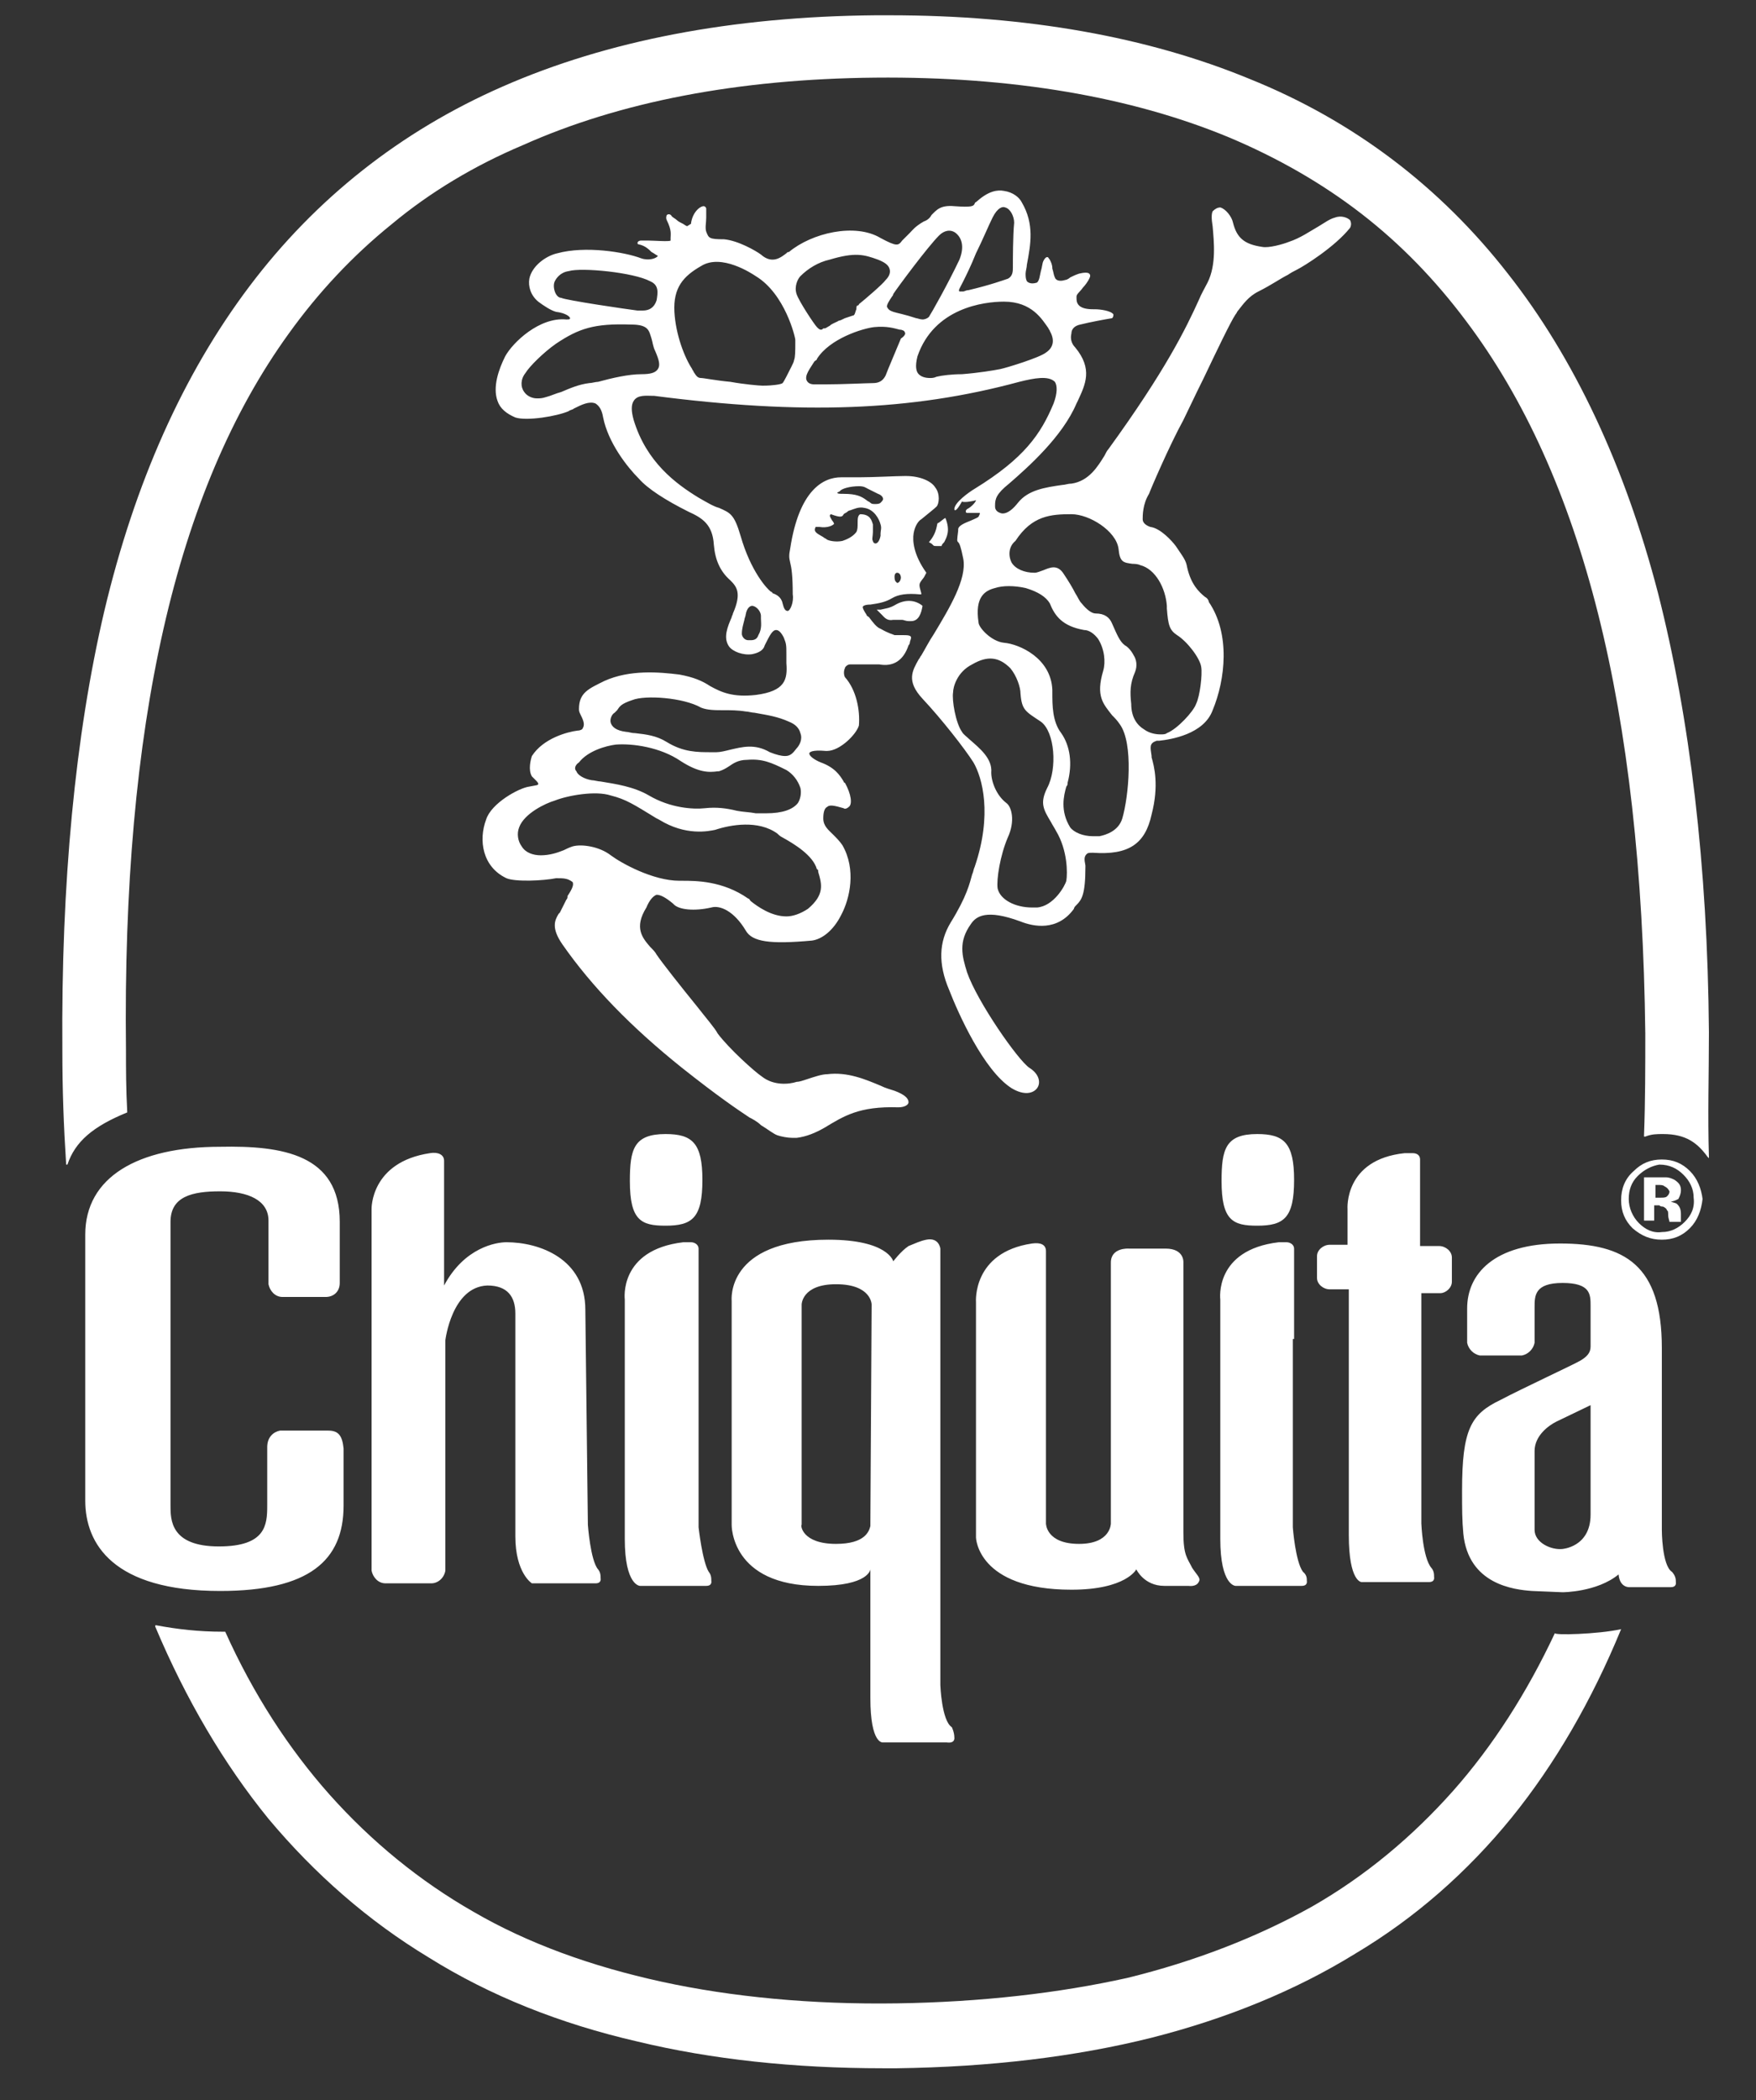 <?xml version="1.0" encoding="utf-8"?>
<!-- Generator: Adobe Illustrator 25.2.3, SVG Export Plug-In . SVG Version: 6.00 Build 0)  -->
<svg version="1.1" id="Calque_1" xmlns="http://www.w3.org/2000/svg" xmlns:xlink="http://www.w3.org/1999/xlink" x="0px" y="0px"
	 viewBox="0 0 138 165" style="enable-background:new 0 0 138 165;" xml:space="preserve">
<rect x="0" y="0" width="138" height="165" fill="#333333" stroke="none"/>
<style type="text/css">
	.st0{fill:#FFFFFF;}
</style>
<path id="yellow" class="st0" d="M127.4,128L127.4,128L127.4,128c-2.3,5.6-5.2,10.6-8.6,14.8c-3.5,4.3-7.6,7.9-12.3,10.7
	c-4.7,2.9-10.1,5.1-16,6.6c-6,1.5-12.7,2.3-20,2.4c-0.4,0-0.8,0-1.1,0c-7,0-13.5-0.7-19.3-2.1c-6.1-1.4-11.6-3.6-16.4-6.6
	c-4.8-2.9-9-6.6-12.6-10.9c-3.5-4.3-6.5-9.4-8.9-15.1l0-0.1l0.1,0c1.6,0.3,3.3,0.5,5.2,0.5c0,0,0.1,0,0.1,0c0,0,0.1,0,0.1,0h0l0,0
	c2.2,4.9,5,9.2,8.2,12.8c3.3,3.7,7.1,6.8,11.3,9.2c4.3,2.5,9.3,4.3,14.8,5.5c5.5,1.2,11.8,1.8,18.5,1.7c6.6-0.1,12.7-0.8,18.1-2
	c5.3-1.3,10.2-3.2,14.5-5.6c4.2-2.4,7.9-5.5,11.1-9.1c3.1-3.5,5.8-7.7,8-12.4l0,0h0C122,128.5,125.6,128.4,127.4,128z M41.6,61.8
	c0.5-0.1,0.7-0.1,0.7-0.2c0-0.1-0.1-0.2-0.2-0.3c-0.1-0.1-0.2-0.2-0.3-0.3c-0.3-0.5-0.1-1.3,0-1.6c0.9-1.4,2.8-1.9,3.6-2
	c0.2,0,0.4-0.1,0.4-0.2c0.2-0.3,0-0.7-0.2-1.1c-0.1-0.2-0.1-0.3-0.1-0.4c0-1.3,0.8-1.6,2-2.2c2-0.9,4.3-0.7,5.9-0.5
	c1.1,0.2,1.8,0.5,2.4,0.9c0.9,0.5,1.8,0.9,3.6,0.7c2.3-0.3,2.5-1.2,2.4-2.5c0-0.3,0-0.5,0-0.7c0-0.7,0-0.8-0.2-1.3
	c-0.2-0.4-0.4-0.6-0.6-0.6c-0.3,0-0.5,0.4-0.9,1.2c-0.1,0.4-0.5,0.6-1,0.7c-0.7,0.1-1.5-0.2-1.8-0.6c-0.5-0.7-0.1-1.6,0.2-2.3
	c0-0.1,0.1-0.2,0.1-0.3c0.7-1.6,0.3-2.1-0.2-2.6c-0.8-0.7-1.2-1.6-1.3-2.8c-0.1-1.6-0.9-2.1-2-2.6c-1.8-0.9-3.2-1.8-3.9-2.6
	c-0.9-0.9-2.4-2.8-2.8-4.8c-0.1-0.6-0.3-0.9-0.6-1.1c-0.5-0.2-1.1,0.1-1.7,0.4c-0.1,0.1-0.3,0.1-0.4,0.2c-0.9,0.4-3.3,0.8-4.2,0.5
	c-0.7-0.3-1.2-0.7-1.4-1.3c-0.4-1.1,0.1-2.5,0.6-3.5c0.6-1.1,2.7-3.1,4.8-2.9c0.2,0,0.3,0,0.3-0.1c0-0.1-0.3-0.4-1.1-0.5
	c-0.4-0.1-1-0.5-1.4-0.8c-0.6-0.5-0.8-1.2-0.7-1.8c0.2-1,1.3-1.8,2.2-2c2.2-0.6,5.3-0.1,6.6,0.4c0.6,0.2,1.2,0,1.3-0.2c0,0,0,0,0,0
	c-0.2-0.1-0.3-0.2-0.5-0.3c-0.2-0.2-0.5-0.5-1-0.6c-0.1,0-0.1-0.1-0.1-0.1c0-0.1,0.1-0.2,0.3-0.2c0.1,0,0.3,0,0.5,0
	c0.5,0,1.7,0.1,1.8,0c0-0.1,0-0.2,0-0.2c0-0.3,0.1-0.6-0.3-1.4c-0.1-0.2,0-0.4,0-0.4c0.1-0.1,0.3-0.1,0.4,0.1
	c0.1,0.1,0.3,0.2,0.4,0.3c0.1,0.1,0.3,0.2,0.5,0.3c0.3,0.2,0.3,0.2,0.4,0.1c0.1,0,0.1-0.1,0.2-0.1c0.1-0.9,0.7-1.4,1-1.4
	c0,0,0,0,0,0c0.1,0,0.2,0.1,0.2,0.2c0,0.2,0,0.4,0,0.7c0,0.4-0.1,0.8,0,1.1c0.2,0.5,0.2,0.6,1.4,0.6c1.1,0.1,2.5,0.9,2.9,1.2
	c0.9,0.8,1.6,0.2,2-0.1c0.1-0.1,0.1-0.1,0.2-0.1c1.8-1.5,5.2-2.3,7.2-1.1c1.3,0.7,1.4,0.6,1.7,0.2c0.1-0.1,0.2-0.2,0.4-0.4
	c0.1-0.1,0.1-0.1,0.2-0.2c0.2-0.2,0.4-0.5,1.1-0.9c0.3-0.1,0.5-0.3,0.6-0.5c0.4-0.4,0.7-0.8,1.8-0.7c1.4,0.1,1.5,0,1.6-0.2
	c0-0.1,0.1-0.1,0.2-0.2c0.9-0.8,1.6-0.9,2.1-0.8c0.7,0.1,1.2,0.5,1.4,0.9c1,1.7,0.7,3.3,0.4,4.9c0,0.2-0.1,0.5-0.1,0.7
	c0,0.2,0,0.4,0.1,0.6c0.2,0.2,0.5,0.2,0.8,0.1c0.2-0.2,0.2-0.5,0.3-0.9c0.1-0.3,0.1-0.6,0.2-0.8c0.1-0.2,0.2-0.3,0.3-0.3
	c0,0,0,0,0,0c0.1,0,0.1,0.1,0.2,0.2l0,0c0.1,0.2,0.2,0.4,0.2,0.7c0.1,0.3,0.1,0.5,0.2,0.7c0.1,0.3,0.5,0.3,0.8,0.2
	c0.1,0,0.3-0.1,0.4-0.2c0.2-0.1,0.4-0.2,0.7-0.3c0.4-0.1,0.7-0.1,0.8,0c0.1,0.1,0.1,0.2,0,0.4c-0.1,0.2-0.3,0.5-0.5,0.7
	c-0.2,0.3-0.5,0.5-0.5,0.7c0,0.3,0,0.5,0.2,0.7c0.3,0.3,0.9,0.3,1.2,0.3c0,0,0,0,0.1,0c0.3,0,1.2,0.1,1.4,0.4c0,0.1,0,0.2-0.1,0.3
	l0,0l0,0c-0.6,0.1-1.7,0.3-2.5,0.5c-0.5,0.1-0.7,0.4-0.7,0.7c-0.1,0.4,0,0.8,0.3,1.1c1.4,1.7,0.8,2.9,0.2,4.2l-0.1,0.2
	c-1.1,2.6-3.8,5-5.3,6.3c-1,0.8-1.1,1.2-1.1,1.7c0,0,0,0.1,0,0.1c0,0.2,0.1,0.4,0.4,0.5c0.2,0.1,0.7,0.1,1.4-0.8
	c0.8-1,2.1-1.2,3.5-1.4c0.2,0,0.4-0.1,0.7-0.1c1.4-0.2,2.1-1.4,2.6-2.2c0.1-0.2,0.2-0.4,0.3-0.5c4.5-6.2,6.1-9.5,7.1-11.7
	c0.2-0.5,0.5-1,0.7-1.4c0.7-1.4,0.5-3.2,0.4-4.4c-0.1-0.6-0.1-1,0-1.2c0.2-0.2,0.4-0.3,0.6-0.3c0.4,0.1,0.9,0.7,1,1.2
	c0.3,1.2,0.9,1.7,2.3,1.9c0.5,0.1,1.6-0.2,2.1-0.4c0.9-0.3,1.6-0.8,2.3-1.2c0.5-0.3,0.9-0.6,1.3-0.7c0.5-0.2,1,0,1.2,0.2
	c0.1,0.2,0.1,0.4,0,0.6c-1.2,1.5-3.6,3-4.2,3.3c-0.2,0.1-0.4,0.2-0.7,0.4c-0.6,0.3-1.3,0.8-2.3,1.3c-0.8,0.4-1.2,1-1.6,1.5
	c-0.1,0.1-0.1,0.2-0.2,0.3c-0.4,0.6-1.5,2.9-2.5,5c-0.7,1.4-1.3,2.7-1.6,3.3c-1.1,2-2.6,5.5-2.7,5.8c-0.5,0.8-0.5,1.7-0.5,2
	c0,0.3,0.3,0.5,0.6,0.6c0.8,0.1,1.7,1.1,2,1.5l0,0c0.6,0.9,0.8,1.1,0.9,1.7c0.3,1.3,0.9,1.9,1.4,2.3c0.2,0.1,0.3,0.3,0.3,0.4
	c1.7,2.5,1.3,6.1,0.3,8.5c-0.7,1.9-3.3,2.3-4.2,2.4c-0.1,0-0.1,0-0.2,0c-0.6,0.2-0.5,0.5-0.4,1.2l0,0.1c0.2,0.7,0.6,2.2,0,4.5
	c-0.5,2.3-1.8,3.2-4.6,3c-0.3,0-0.4,0-0.5,0.1c-0.2,0.2-0.2,0.4-0.1,0.9l0,0.1c0,2.2-0.3,2.6-0.7,3c-0.1,0.1-0.2,0.2-0.2,0.3
	c-1.3,1.8-3.2,1.4-4.2,1c-2.7-1-3.5-0.4-3.9,0.2c-1,1.4-0.7,2.5-0.3,3.8c0.8,2.3,4,6.9,4.9,7.5c0.8,0.5,0.9,1.2,0.6,1.6
	c-0.3,0.4-1,0.6-2,0c-2.2-1.4-4.2-5.9-4.9-7.7c-0.9-2.1-0.8-3.8,0.1-5.3c1.3-2.1,1.5-3.1,1.7-3.8c0.1-0.2,0.1-0.4,0.2-0.6
	c1.4-4.1,0.6-7-0.1-8.2c-0.7-1.1-2.5-3.4-4-5c-1.3-1.4-0.8-2.2-0.3-3.1c0.1-0.1,0.1-0.2,0.2-0.3c0.3-0.5,0.6-1.1,1-1.7
	c1.2-2,2.6-4.3,2.3-5.9c-0.2-1-0.3-1.2-0.4-1.3c-0.1-0.1-0.1-0.1,0-0.9l0-0.1c0-0.3,0.5-0.5,1-0.7c0.2-0.1,0.5-0.2,0.6-0.3
	c0.1-0.2,0.1-0.2,0.1-0.3c0,0-0.2,0-0.3,0c-0.2,0-0.5,0-0.7,0c0,0-0.1,0-0.1-0.1c0-0.1,0-0.1,0.1-0.2l0,0l0,0
	c0.4-0.2,0.7-0.6,0.7-0.7c-0.3,0.1-1,0.2-1.1,0.1C75.1,40.3,75,40.1,75,40c0-0.5,1.1-1.3,1.6-1.6c3.9-2.4,5.2-4.3,6.2-6.7
	c0.3-0.8,0.3-1.4,0.1-1.7c-0.5-0.5-1.6-0.3-2.8,0c-8.5,2.3-17.1,2.6-28.7,1.1l-0.1,0c-0.5,0-1.2-0.1-1.5,0.4c-0.2,0.3-0.2,0.8,0,1.5
	c1,3.3,3.3,5,5.1,6.1c0.7,0.4,1.2,0.7,1.6,0.8c0.9,0.4,1.2,0.5,1.7,2.2c0.8,2.8,2.1,4.2,2.4,4.4c0,0,0.1,0,0.1,0.1
	c0.3,0.1,0.7,0.3,0.8,0.8c0.1,0.4,0.2,0.6,0.4,0.6c0.2,0,0.5-0.7,0.4-1.3c0-1.5-0.1-2.1-0.2-2.5c-0.1-0.4-0.1-0.6,0-1.1l0,0
	c0.7-4.6,2.6-5.6,4-5.6c0.2,0,0.8,0,1.4,0c1.2,0,2.9-0.1,3.6-0.1c0,0,0.1,0,0.1,0c1.1,0,2,0.4,2.3,0.9c0.4,0.5,0.3,1.3,0.1,1.5
	c-0.2,0.2-0.6,0.5-1.2,1c-0.2,0.1-0.5,0.5-0.6,1.1c-0.1,0.6,0,1.7,1,3.1l0,0l0,0c-0.1,0.2-0.2,0.4-0.3,0.5c-0.3,0.4-0.3,0.4-0.1,1.1
	l0,0.1l-0.1,0c-1-0.1-1.7,0-2.2,0.3c-0.5,0.3-1,0.4-1.7,0.5c-0.4,0-0.6,0.1-0.6,0.2c0,0.1,0.1,0.3,0.3,0.6c0,0.1,0.1,0.1,0.2,0.2
	c0.3,0.4,0.6,0.8,0.9,0.9c0.7,0.4,0.9,0.4,1.1,0.5l0,0c0.2,0,0.4,0,0.6,0c0.4,0,0.7,0,0.7,0.2c0,0.1-0.1,0.3-0.1,0.4
	c0,0.1-0.1,0.2-0.1,0.2c-0.4,1.2-1.2,1.7-2.3,1.5l0,0c-0.2,0-0.6,0-1,0c-0.5,0-1,0-1.3,0c-0.2,0-0.4,0.2-0.4,0.3
	c-0.1,0.2-0.1,0.5,0,0.7c0.9,1,1.2,2.6,1.1,3.8C67.3,57.7,66,59,65,59c0,0-0.1,0-0.1,0c-1.1-0.1-1.3,0.1-1.3,0.2
	c0,0.2,0.4,0.5,0.9,0.7c1.1,0.4,1.5,1,1.8,1.5c0,0,0,0.1,0.1,0.1c0.5,0.9,0.6,1.7,0.3,1.9c-0.1,0.1-0.3,0.2-0.4,0.1
	c-0.7-0.2-1.1-0.3-1.3-0.1c-0.2,0.1-0.3,0.4-0.3,0.9c0,0.6,0.4,0.9,0.8,1.3c0.2,0.2,0.5,0.5,0.7,0.8c1.1,1.9,0.6,4.2-0.1,5.5
	c-0.6,1.2-1.5,1.9-2.3,2c-3.3,0.3-4.7,0.1-5.2-0.8c-0.9-1.5-2-2-2.7-1.8c-1.3,0.3-2.6,0.2-3-0.3c-0.6-0.5-1-0.7-1.3-0.7
	c-0.3,0.1-0.6,0.5-0.8,1c-1,1.6-0.3,2.4,0.3,3.1c0.2,0.2,0.4,0.4,0.5,0.6c0.4,0.6,1.9,2.5,3.2,4.1c0.7,0.9,1.4,1.7,1.6,2.1
	c0.9,1.2,2.9,3,3.5,3.4c0.9,0.7,2.1,0.6,2.7,0.4c0.2,0,0.5-0.1,0.8-0.2c0.6-0.2,1.2-0.4,1.6-0.4c1.6-0.2,3,0.4,4.2,0.9
	c0.4,0.2,0.8,0.3,1.1,0.4c0.8,0.3,1.1,0.6,1.1,0.9c0,0.2-0.3,0.4-0.8,0.4c-3.1-0.1-4.3,0.7-5.8,1.6c-0.7,0.4-1.4,0.7-2.2,0.8
	c-0.1,0-0.2,0-0.3,0c-0.4,0-0.9-0.1-1.2-0.2c-0.3-0.1-0.8-0.5-1.3-0.8c-0.3-0.3-0.7-0.5-0.9-0.6c-0.9-0.6-2.4-1.6-5.3-3.9
	c-4-3.2-7.1-6.4-9.4-9.7c-0.9-1.3-0.6-1.9-0.3-2.4l0.1-0.1c0.2-0.4,0.4-0.8,0.5-1c0.1-0.1,0.1-0.2,0.1-0.3c0.4-0.6,0.5-0.9,0.4-1.1
	C44.6,69,44.3,69,43.7,69c-1,0.2-3.2,0.3-3.9,0c-1.9-0.9-2.2-3-1.6-4.6C38.6,63.1,40.8,61.9,41.6,61.8z M70.3,45.3
	c0,0.1,0,0.3,0.1,0.4c0,0,0.1,0.1,0.1,0.1c0,0,0,0,0,0c0.2,0,0.3-0.3,0.3-0.4c0-0.2-0.1-0.4-0.3-0.4C70.4,45,70.3,45.1,70.3,45.3z
	 M65.8,38.7c0,0.1,0.2,0.1,0.5,0.1h0c1,0,1.4,0.2,1.8,0.5c0.1,0.1,0.2,0.1,0.3,0.2c0.1,0.1,0.2,0.1,0.4,0.1c0.1,0,0.3,0,0.4-0.1
	c0.1-0.1,0.2-0.2,0.2-0.3c0-0.1-0.1-0.3-0.4-0.4c-0.4-0.2-0.6-0.3-0.8-0.4c-0.2-0.1-0.3-0.2-0.7-0.2c0,0,0,0,0,0
	c-0.7,0-1.4,0.2-1.5,0.4C65.8,38.7,65.8,38.7,65.8,38.7z M64.7,42.2c0.1,0.1,0.2,0.1,0.3,0.2c0.2,0.1,0.7,0.2,1.2,0.1
	c0.3-0.1,0.8-0.3,1.1-0.7c0.1-0.2,0.1-0.4,0.1-0.7c0-0.3,0-0.6,0.2-0.7c0,0,0,0,0,0c0.8,0,0.9,0.5,1,0.8l0,0c0,0.1,0,0.3,0,0.6
	c0,0.3-0.1,0.6,0,0.7c0,0.1,0.1,0.2,0.2,0.2c0,0,0,0,0,0c0.1,0,0.3-0.1,0.4-0.6c0-0.1,0-0.1,0-0.2c0-0.2,0.1-0.4,0-0.7
	c-0.1-0.4-0.5-1.2-1.3-1.3c-0.4-0.1-0.8,0.1-1.1,0.2c-0.1,0-0.2,0.1-0.2,0.1l0,0c-0.1,0.1-0.2,0.1-0.3,0.2c-0.1,0.2-0.2,0.3-1,0l0,0
	l0,0c-0.2,0.1,0,0.3,0.1,0.5c0.1,0.1,0.2,0.3,0.1,0.3c-0.1,0.1-0.5,0.3-1.1,0.2c-0.2,0-0.3,0-0.3,0C63.9,41.8,64.2,41.9,64.7,42.2z
	 M83,65.3c-0.1-0.2-0.3-0.5-0.4-0.7c-0.6-1-0.9-1.5-0.3-2.7c0.8-1.5,0.6-4.4-0.5-5.2l0,0c-1.2-0.8-1.5-0.9-1.6-2.2
	c0-0.5-0.3-1.4-0.8-2c-0.9-0.9-1.8-1-3-0.3c-1.2,0.6-1.5,1.8-1.5,2.2c-0.1,0.6,0.2,2.4,0.7,3.1c0.1,0.2,0.4,0.4,0.6,0.6
	c0.8,0.7,1.8,1.5,1.7,2.6c0,0.7,0.4,1.8,1.2,2.4c0.4,0.3,0.7,1.4,0.1,2.7c-0.6,1.4-0.9,3.3-0.8,4c0.2,0.9,1.4,1.5,2.7,1.5
	c0.1,0,0.2,0,0.4,0c1.3-0.1,2.2-1.7,2.3-2.1C83.9,68.6,83.9,66.8,83,65.3z M79.5,44.2c0.3,0.5,1,0.8,1.8,0.8c0.2,0,0.4-0.1,0.7-0.2
	c0.5-0.2,1.1-0.5,1.6,0.3c0.4,0.6,0.7,1.1,0.9,1.5c0.2,0.3,0.3,0.6,0.5,0.8c0.4,0.5,0.8,0.8,1.1,0.8c0,0,0,0,0,0h0c0,0,0,0,0,0
	c0.7,0,1.1,0.3,1.3,0.8l0,0c0.4,0.9,0.6,1.4,1,1.7c0.2,0.1,0.5,0.4,0.7,0.8c0.2,0.3,0.3,0.8,0.1,1.3c-0.4,0.9-0.4,1.6-0.3,2.5
	c0,1.1,0.5,1.7,1,2c0.4,0.3,0.9,0.4,1.3,0.4c0.2,0,0.4,0,0.5-0.1c0.8-0.3,2.1-1.7,2.3-2.3c0.3-0.6,0.5-2.3,0.4-2.9
	c-0.1-0.7-1.1-2-1.9-2.5c-0.6-0.4-0.7-0.8-0.8-2.1l0-0.2c-0.1-1.4-0.9-2.9-2.1-3.2c-0.2-0.1-0.5-0.1-0.6-0.1c-0.7-0.1-1-0.1-1.1-1.2
	c-0.2-1.4-2.3-2.7-3.7-2.7c0,0,0,0,0,0c-1.6,0-3.1,0.1-4.4,2.1C79.3,42.9,79.2,43.6,79.5,44.2z M76.9,48.9c0,0.4,1,1.5,2,1.6
	c1.2,0.1,3.7,1.2,3.8,3.7l0,0.2c0,1,0,2.3,0.7,3.2c0.7,1,0.9,2.4,0.5,3.9c0,0.1,0,0.2-0.1,0.3c-0.2,0.7-0.5,1.9,0.3,3.2
	c0.3,0.4,1,0.7,1.8,0.7c0.2,0,0.4,0,0.5,0c0.5-0.1,1.5-0.4,1.8-1.4c0.5-1.7,0.9-5.9-0.2-7.4c-0.2-0.3-0.4-0.5-0.6-0.7
	c-0.7-0.9-1.3-1.5-0.7-3.5c0.2-0.7,0.1-1.7-0.4-2.5c-0.3-0.4-0.7-0.7-1.1-0.7c-1.7-0.3-2.3-1.1-2.7-2.1c-0.3-0.5-0.9-0.9-1.9-1.2
	c-0.9-0.2-1.8-0.2-2.4,0C77.4,46.4,76.6,46.9,76.9,48.9z M71.1,26.1c0-0.1-0.2-0.2-0.4-0.2c-0.4-0.1-1-0.3-2-0.2
	c-0.9,0.1-3.5,0.9-4.5,2.5c0,0.1-0.1,0.1-0.2,0.2c-0.3,0.5-0.8,1.1-0.6,1.5c0.1,0.2,0.3,0.3,0.6,0.3c0.2,0,0.5,0,0.8,0
	c1.4,0,3.4-0.1,3.8-0.1c0.5,0,0.8-0.2,1-0.6c0.1-0.3,1-2.4,1.2-2.9l0,0C71.1,26.4,71.2,26.2,71.1,26.1z M78.9,23.7
	c-1.6,0-5.5,0.5-6.8,4.3c-0.2,0.8-0.1,1.2,0.1,1.4c0.2,0.2,0.5,0.3,0.9,0.3c0.1,0,0.3,0,0.5-0.1c0.4-0.1,1.2-0.2,2-0.2
	c1.3-0.1,2.5-0.3,3-0.4c0.5-0.1,3.1-0.9,3.6-1.3c0.6-0.4,0.7-1,0.3-1.7c0-0.1-0.1-0.1-0.1-0.2C81.9,25.1,81.1,23.7,78.9,23.7z
	 M75.7,22.1c-0.3,0.6-0.4,0.7-0.3,0.8c0,0,0,0,0.1,0c0,0,0.1,0,0.2,0c0.1,0,0.2-0.1,0.4-0.1c1.7-0.4,2.8-0.8,3.1-0.9
	c0.4-0.2,0.4-0.6,0.4-0.9c0-0.1,0-0.1,0-0.2c0-0.3,0-2.3,0.1-3.3c0-0.5-0.3-1.1-0.7-1.2c-0.2-0.1-0.6,0-1,0.8
	c-0.3,0.6-0.8,1.8-1.3,2.8C76.3,20.9,75.9,21.7,75.7,22.1z M70.1,23.3c-0.2,0.3-0.4,0.6-0.4,0.8c0.1,0.2,0.2,0.3,0.5,0.4
	c0.3,0.1,0.9,0.2,1.8,0.5c0.1,0,0.3,0.1,0.5,0.1c0.2,0,0.4-0.1,0.5-0.2c0.2-0.3,1.5-2.6,2.4-4.5c0.4-1,0.2-1.7-0.3-2.1
	c-0.4-0.3-0.9-0.2-1.3,0.2v0c-0.9,0.9-3.2,4-3.6,4.6C70.2,23.1,70.2,23.2,70.1,23.3z M62.6,23.1c0.2,0.6,1.4,2.4,1.6,2.6
	c0.1,0.1,0.2,0.2,0.3,0.2c0.1,0,0.1,0,0.2-0.1c0,0,0.1,0,0.1,0c0.1,0,0.2-0.1,0.4-0.2c0.2-0.2,0.6-0.3,0.7-0.4
	c0.1,0,0.3-0.1,0.5-0.2c0.3-0.1,0.6-0.2,0.6-0.2c0.2,0,0.2-0.3,0.3-0.5c0-0.1,0-0.3,0.1-0.3c0,0,0.1,0,0.1-0.1
	c0.5-0.4,1.9-1.6,2.1-1.9c0.3-0.3,0.4-0.6,0.3-0.9c-0.1-0.3-0.4-0.5-0.9-0.7c-1.1-0.4-1.8-0.6-3.8,0c-0.9,0.2-1.7,0.7-2.3,1.3
	C62.7,21.9,62.4,22.5,62.6,23.1z M53,24.5c0.1,1.8,0.8,3.6,1.4,4.5c0,0.1,0.1,0.1,0.1,0.2c0.2,0.3,0.3,0.5,0.6,0.5c0,0,0,0,0,0
	c0.2,0,1.2,0.2,2.3,0.3c1.1,0.2,2.3,0.3,2.5,0.3l0.1,0c0.7,0,1.4-0.1,1.5-0.2c0.1-0.1,0.4-0.7,0.7-1.3c0.1-0.2,0.2-0.4,0.2-0.5
	c0.1-0.2,0.1-0.8,0.1-1.3c0-0.1,0-0.2,0-0.3c0-0.2-0.8-3.6-3.1-5c-0.3-0.2-2.7-1.8-4.3-0.8C53.7,21.7,52.9,22.6,53,24.5z M50.1,24.4
	c0.1,0,0.3,0,0.4,0c0.5,0,0.9-0.2,1.1-0.8c0.1-0.6,0.2-1.2-0.5-1.5c-1.3-0.7-5.4-1.1-6.4-0.8c-0.7,0.1-1,0.6-1.1,0.8l0,0l0,0l0,0
	c-0.1,0.2-0.1,0.5,0,0.8c0.1,0.3,0.3,0.5,0.5,0.5C44.5,23.6,49.3,24.3,50.1,24.4z M50.4,29.4c0.7,0,1.1-0.1,1.3-0.4
	c0.2-0.3,0.1-0.7-0.2-1.4c-0.2-0.4-0.2-0.7-0.3-1C51,26,51,25.5,49.6,25.5c-2.9-0.1-4.1,0.3-5.9,1.5c-1,0.7-2.1,1.8-2.4,2.3
	c-0.4,0.5-0.4,1.1-0.1,1.5c0.2,0.3,0.6,0.5,1,0.5c0.2,0,0.4,0,0.7-0.1c0.4-0.1,0.8-0.3,1.2-0.4c0.7-0.3,1.4-0.6,2.2-0.7
	c0.2,0,0.5-0.1,0.7-0.1C48.1,29.7,49.4,29.4,50.4,29.4z M59.8,48.6c0-0.1,0-0.2,0-0.2c0-0.4-0.4-0.8-0.7-0.8c-0.1,0-0.4,0.1-0.5,0.7
	c0,0.1-0.1,0.3-0.1,0.4c-0.1,0.4-0.2,0.7-0.2,1.1v0c0,0.2,0.2,0.5,0.5,0.5c0.1,0,0.1,0,0.2,0c0.3,0,0.5-0.1,0.6-0.4
	C59.9,49.4,59.8,48.9,59.8,48.6z M48,56.8c0.1,0.3,0.4,0.6,1.2,0.7c0.2,0,0.4,0.1,0.7,0.1c0.9,0.1,1.7,0.2,2.5,0.7
	c1.3,0.8,2.4,0.8,3.5,0.8c0.1,0,0.3,0,0.4,0c0.3,0,0.7-0.1,1.1-0.2c0.9-0.2,1.9-0.5,3.1,0.2c0.5,0.2,0.9,0.3,1.2,0.3
	c0.4,0,0.6-0.2,0.9-0.6c0.2-0.2,0.5-0.7,0.3-1.2c-0.1-0.4-0.4-0.7-0.9-0.9c-0.9-0.4-1.6-0.5-2.7-0.7c-0.2,0-0.5-0.1-0.7-0.1
	c-0.6-0.1-1.2-0.1-1.7-0.1c-0.7,0-1.3,0-1.8-0.2c-1.4-0.8-4.4-1-5.4-0.6c-0.9,0.3-1,0.5-1.2,0.8c-0.1,0.1-0.1,0.1-0.2,0.2
	C48.1,56.1,47.9,56.5,48,56.8z M45.3,60.6c0.1,0.3,0.6,0.6,1.2,0.7c0.2,0,0.5,0.1,0.7,0.1c1.2,0.2,2.6,0.4,3.8,1.1
	c1.7,1,3.5,1.1,4.4,1c0.9-0.1,1.7,0,2.5,0.2c0.5,0.1,1,0.1,1.5,0.2c0.3,0,0.6,0,0.8,0c1.3,0,2.1-0.3,2.5-0.8
	c0.2-0.3,0.3-0.8,0.2-1.2c-0.2-0.6-0.6-1.1-1.1-1.4c-1.2-0.6-1.9-0.9-3.1-0.8c-0.7,0-1.1,0.3-1.4,0.5c-0.3,0.2-0.5,0.3-0.8,0.4
	l-0.1,0c-0.7,0.1-1.5,0.1-2.9-0.8c-1.6-1.1-3.8-1.4-5.1-1.3c-0.8,0.1-2.2,0.5-2.9,1.4C45.2,60.1,45.1,60.4,45.3,60.6z M40.8,65
	L40.8,65c-0.2,0.5-0.1,1.1,0.2,1.5c0.3,0.5,0.9,0.7,1.5,0.7c0.7,0,1.3-0.2,1.8-0.4c0.2-0.1,0.4-0.2,0.7-0.3c0.7-0.2,2.1,0,3,0.7
	c0.8,0.6,3.3,2,5.4,2c0,0,0,0,0.1,0l0.1,0c1.1,0,3.2,0,5.2,1.4c0.1,0,0.1,0.1,0.2,0.2c0.5,0.4,1.6,1.2,2.8,1.2
	c0.5,0,1.1-0.2,1.7-0.6c1.3-1.1,1.1-1.9,0.8-2.9c0-0.1,0-0.2-0.1-0.2c-0.3-1.1-1.8-2-2.7-2.5c-0.2-0.1-0.3-0.2-0.4-0.3
	c-1.5-1.1-3.7-0.7-4.9-0.3c-0.5,0.1-2.3,0.5-4.4-0.8l-0.2-0.1c-1.8-1.1-2.4-1.5-3.6-1.8c-1.2-0.4-3.4,0-4.4,0.4
	C42.9,63.1,41.2,63.9,40.8,65z M73,42.6L73,42.6c0.2,0.1,0.2,0.1,0.3,0.2c0.1,0.1,0.1,0.1,0.3,0.1c0.1,0,0.2,0,0.4,0l0,0l0,0
	c0-0.1,0.1-0.2,0.2-0.3c0.2-0.4,0.5-0.9,0.1-1.9l0,0l0,0c-0.1,0-0.5,0.4-0.6,0.4l0,0l0,0C73.6,41.1,73.7,41.8,73,42.6L73,42.6z
	 M134.3,81.1c-0.1-13.1-1.5-24.7-4-34.5c-2.6-10-6.6-18.5-11.8-25.1c-5.3-6.8-12.1-12-20.3-15.3c-8-3.3-17.5-5-28.3-5
	c-0.4,0-0.7,0-1.1,0c-11.3,0.1-21.1,2-29.3,5.6c-8,3.5-14.7,8.8-19.9,15.7C14.4,29.4,10.6,37.9,8.2,48c-2.3,9.8-3.4,21.4-3.3,34.5
	c0,3.1,0.1,5.9,0.3,9l0.1,0c0.6-1.8,2-3,4.7-4.1l0,0l0,0c-0.1-1.9-0.1-3.4-0.1-4.9C9.6,57,13.8,38.5,22.7,26.2
	c2.3-3.2,5-6.1,8.1-8.6c3-2.5,6.5-4.6,10.3-6.2C48.7,8,58,6.2,68.8,6.1C79.5,6,88.9,7.6,96.6,10.8c3.8,1.6,7.3,3.6,10.4,6
	c3.1,2.4,5.8,5.2,8.2,8.4c9.2,12.2,13.8,30.5,14.1,56c0,2.6,0,5.3-0.1,8l0,0.1l0.1,0c0.5-0.2,0.9-0.2,1.4-0.2c1.8,0,2.7,0.7,3.5,1.8
	l0.1,0.1l0-0.1C134.2,87.6,134.3,84.4,134.3,81.1z M72.5,47.6L72.5,47.6L72.5,47.6c-0.6-0.5-1.4-0.5-2.1-0.1
	c-0.5,0.3-0.8,0.3-1.2,0.4c-0.1,0-0.1,0-0.2,0l-0.1,0L69,48c0.1,0.1,0.2,0.2,0.3,0.3c0.2,0.2,0.4,0.5,0.9,0.4c0.3,0,0.5,0,0.7,0
	c0.1,0,0.3,0.1,0.5,0.1c0.1,0,0.1,0,0.2,0C72.2,48.8,72.4,48.2,72.5,47.6z"/>
<path id="white" class="st0" d="M128.7,92.4c-0.5,0.5-0.7,1.1-0.7,1.8c0,0.7,0.3,1.4,0.8,1.9c0.5,0.5,1.1,0.8,1.8,0.7
	c0.7,0,1.3-0.3,1.8-0.8c0.5-0.5,0.8-1.1,0.7-1.9c0-0.7-0.3-1.3-0.8-1.8c-0.5-0.5-1.1-0.8-1.9-0.8C129.8,91.6,129.2,91.9,128.7,92.4z
	 M132.8,96.5c-0.6,0.6-1.3,0.9-2.2,0.9c-0.9,0-1.6-0.3-2.3-0.9c-0.6-0.6-0.9-1.3-0.9-2.2c0-0.9,0.3-1.7,1-2.3
	c0.6-0.6,1.3-0.9,2.2-0.9c0.9,0,1.6,0.3,2.2,0.9c0.6,0.6,0.9,1.4,1,2.2C133.7,95.1,133.4,95.9,132.8,96.5z M130.8,93.2
	c-0.1-0.1-0.3-0.1-0.5-0.1h-0.2l0,1l0.4,0c0.2,0,0.4,0,0.5-0.1c0.1-0.1,0.2-0.2,0.2-0.4C131.1,93.4,131,93.3,130.8,93.2z M129.2,96
	l0-3.5c0.2,0,0.5,0,1,0c0.4,0,0.7,0,0.7,0c0.3,0,0.5,0.1,0.7,0.2c0.3,0.2,0.5,0.4,0.5,0.8c0,0.3-0.1,0.5-0.2,0.7
	c-0.2,0.1-0.4,0.2-0.6,0.2c0.2,0.1,0.4,0.1,0.5,0.2c0.2,0.2,0.3,0.4,0.3,0.8l0,0.3c0,0,0,0.1,0,0.1c0,0,0,0.1,0,0.1l0,0.1l-0.9,0
	c0-0.1-0.1-0.3-0.1-0.5c0-0.2,0-0.4-0.1-0.4c0-0.1-0.1-0.2-0.3-0.3c-0.1,0-0.2,0-0.3-0.1l-0.2,0h-0.2l0,1.2H129.2z M120.4,125
	c-1.4-0.1-5-0.5-5.4-4.5c-0.1-1.1-0.1-1.9-0.1-3.4c0-4.8,0.7-6,3-7.1c1.7-0.9,5.8-2.8,6.3-3.1c0.5-0.3,0.8-0.6,0.8-1.1v-3.2
	c0-0.9,0-1.8-2.2-1.8c-2.2,0-2.2,1-2.2,1.9v2.8c-0.1,0.5-0.5,0.9-1,1h-3.3c-0.5-0.1-0.9-0.5-1-1v-2.7c0-2.7,2.1-5.1,7.3-5.1
	c5.1,0,8,1.7,8,8.2v14.3c0,0,0,2.8,0.8,3.3c0,0,0.3,0.3,0.3,0.7v0.1c0,0,0.1,0.4-0.4,0.4h-2.1h-1.1c0,0-0.8,0.1-0.9-1
	c-1.7,1.4-4.4,1.4-4.4,1.4L120.4,125z M125,119v-8.6l-2.7,1.3c-0.6,0.3-1.7,1.1-1.7,2.3v6.2c0,1,1.3,1.6,2.2,1.5
	C122.7,121.7,125,121.6,125,119 M25.8,112.4H22c-0.5,0.1-1,0.5-1,1.3v4.6c0,1.5-0.1,3.2-3.8,3.2c-3.8,0-3.8-2.1-3.8-3.2V96
	c0-2,1.7-2.4,3.9-2.4c2.2,0,3.8,0.7,3.8,2.3v5c0.1,0.5,0.5,1,1.1,1h3.4c0.6,0,1.1-0.4,1.1-1.1V96c0-5.3-4.5-6-9.4-5.9
	c-6.5,0-10.6,2.4-10.6,6.9v20.9c0,3.4,2.2,7.1,10.6,7.1c7,0,9.7-2.4,9.7-6.7v-4.5C26.9,112.8,26.6,112.4,25.8,112.4 M46,102.9
	c0-4-3.6-5.3-6.2-5.3c-0.8,0-3.3,0.4-4.9,3.4v-9.8c0-0.5-0.5-0.7-1.1-0.6c-4.7,0.7-4.6,4.4-4.6,4.4v28.4c0.1,0.5,0.5,1,1.1,1h3.6
	c0.5,0,1-0.4,1.1-1l0-18.1c0,0,0.5-4.2,3.3-4.3c1.6,0,2.2,0.9,2.2,2.2l0,17.5c0,2.9,1.3,3.7,1.3,3.7l5,0c0.5,0,0.4-0.4,0.4-0.4v-0.1
	c0-0.4-0.2-0.6-0.2-0.6c-0.6-0.7-0.8-3.5-0.8-3.5L46,102.9z M98.8,96.3c2.1,0,2.9-0.6,2.9-3.6c0-2.9-0.8-3.6-2.9-3.6
	c-2.5,0-2.8,1.2-2.8,3.7C96,95.9,96.9,96.3,98.8,96.3 M52.3,96.3c2.1,0,2.9-0.6,2.9-3.6c0-2.9-0.8-3.6-2.9-3.6
	c-2.5,0-2.8,1.2-2.8,3.7C49.5,95.9,50.4,96.3,52.3,96.3 M101.7,105.2l0-7.1c0-0.3-0.3-0.5-0.6-0.5c-0.2,0-0.4,0-0.6,0
	c-5.1,0.6-4.6,4.5-4.6,4.5v18.8c0,3.7,1.2,3.7,1.2,3.7h5.2c0.5,0,0.4-0.4,0.4-0.4v-0.1c0-0.4-0.3-0.6-0.3-0.6
	c-0.6-0.8-0.8-3.5-0.8-3.5V105.2z M54.9,105.2l0-7.1c0-0.3-0.3-0.5-0.6-0.5c-0.2,0-0.4,0-0.6,0c-5.1,0.6-4.6,4.5-4.6,4.5v18.8
	c0,3.7,1.2,3.7,1.2,3.7h5.2c0.5,0,0.4-0.4,0.4-0.4v-0.1c0-0.4-0.2-0.6-0.2-0.6c-0.5-0.8-0.8-3.5-0.8-3.5V105.2z M111.7,101.6h1.5
	c0.4,0,0.9-0.4,0.9-0.9v-1.9c0-0.5-0.5-0.9-1-0.9h-1.5v-6.8c0-0.3-0.2-0.5-0.6-0.5c-0.3,0-0.4,0-0.6,0c-4.8,0.5-4.5,4.4-4.5,4.4
	l0,2.8h-1.4c-0.5,0-1,0.4-1,0.9v1.7c0,0.5,0.5,0.9,1,0.9h1.5v19.3c0,3.7,1,3.7,1,3.7h5.3c0.5,0,0.4-0.4,0.4-0.4v-0.1
	c0-0.4-0.2-0.6-0.2-0.6c-0.7-0.8-0.8-3.5-0.8-3.5V101.6z M76.7,102.3c0,0-0.3-3.9,4.4-4.6c0.7-0.1,1.1,0.1,1.1,0.6l0,21.4
	c0,0,0,1.6,2.6,1.6c2.5,0,2.5-1.6,2.5-1.6V99.2c0-1.2,1.4-1.1,1.4-1.1h2.9c1.5,0,1.4,1.1,1.4,1.1v21.2c0,1.8,0.3,2,0.7,2.8
	c0.4,0.6,0.7,0.8,0.5,1.1c-0.2,0.4-0.8,0.3-0.8,0.3h-1.9c-1.6,0-2.2-1.3-2.2-1.3s-0.8,1.6-5.1,1.6c-7.4,0-7.5-4.1-7.5-4.1
	L76.7,102.3z M75,136.5L75,136.5c0-0.4-0.2-0.8-0.2-0.8c-0.8-0.5-0.9-3.3-0.9-3.3l0-9.1v-21.1l0-4.1c0,0-0.1-0.9-1.1-0.7
	c-0.5,0.1-0.9,0.3-1.4,0.5c-0.6,0.4-1.2,1.2-1.2,1.2s-0.4-1.7-5.1-1.7c-8.1,0-7.6,4.8-7.6,4.8l0,17.6c0,0-0.1,4.8,6.8,4.8
	c4,0,4.1-1.3,4.1-1.3l0-0.1l0,5.9v2.6l0,1.7c0,3.7,1,3.5,1,3.5h5C75.1,137,75,136.5,75,136.5z M68.4,119.8c0,0,0,0.1,0,0.1
	c-0.1,0.4-0.4,1.4-2.7,1.4c-2.7,0-2.8-1.5-2.7-1.5v-17.3c0,0,0-1.6,2.7-1.6c2.8,0,2.8,1.6,2.8,1.6L68.4,119.8z"/>
</svg>
